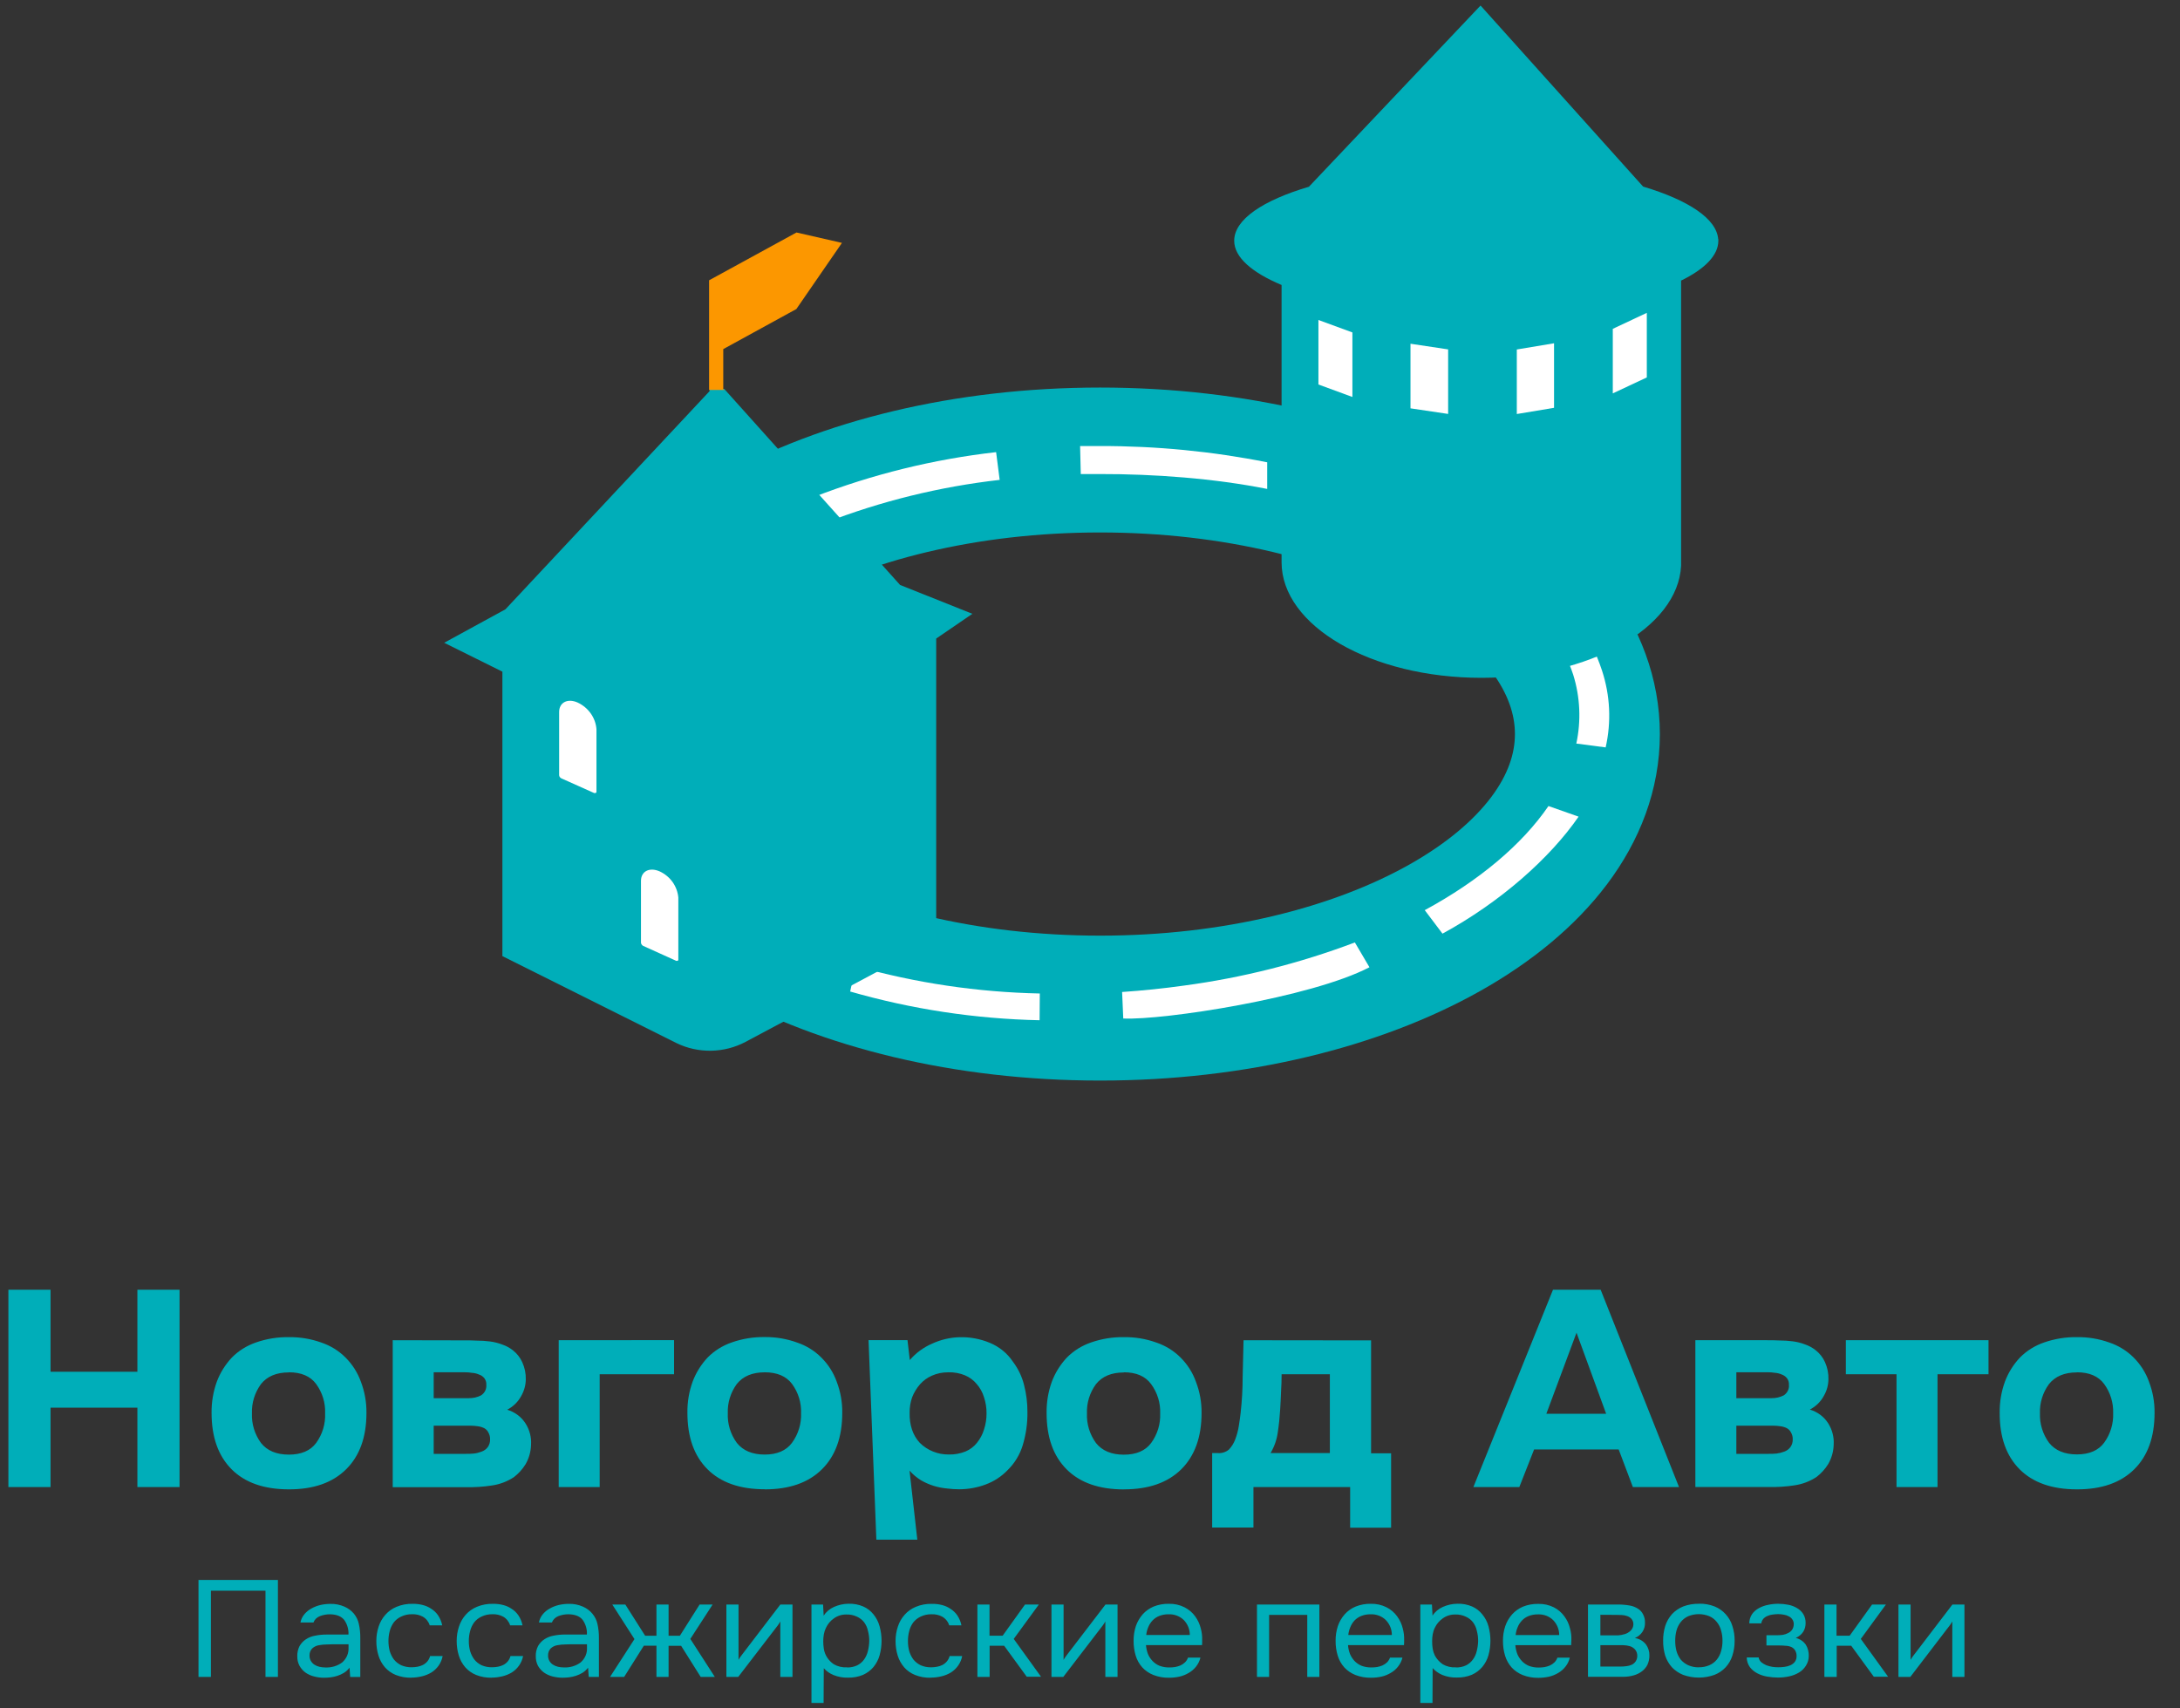 <?xml version="1.0" encoding="UTF-8"?> <svg xmlns="http://www.w3.org/2000/svg" width="74" height="58" viewBox="0 0 74 58" fill="none"><rect x="0" y="0" width="74" height="58" fill="#333333" stroke="none"/><path d="M1.716 46.57H4.664V43.787H6.095V50.486H4.664V47.79H1.716V50.486H0.285V43.787H1.716V46.57ZM9.806 50.563C8.963 50.563 8.315 50.336 7.862 49.882C7.409 49.427 7.182 48.79 7.182 47.969C7.177 47.609 7.237 47.251 7.359 46.91C7.473 46.606 7.647 46.327 7.872 46.087C8.099 45.857 8.38 45.683 8.69 45.576C9.048 45.451 9.425 45.39 9.806 45.396C10.179 45.391 10.55 45.452 10.9 45.577C11.215 45.682 11.499 45.857 11.729 46.088C11.963 46.322 12.141 46.603 12.251 46.911C12.38 47.25 12.444 47.609 12.439 47.97C12.439 48.789 12.209 49.427 11.749 49.882C11.29 50.338 10.642 50.565 9.806 50.563ZM9.806 46.593C9.384 46.593 9.068 46.726 8.858 46.99C8.647 47.281 8.539 47.63 8.552 47.984C8.538 48.341 8.645 48.693 8.858 48.987C9.069 49.252 9.385 49.384 9.806 49.384C10.226 49.384 10.536 49.252 10.733 48.987C10.946 48.692 11.052 48.338 11.036 47.979C11.05 47.625 10.942 47.276 10.731 46.986C10.534 46.721 10.226 46.589 9.806 46.589V46.593ZM15.758 45.505C15.896 45.505 16.041 45.505 16.191 45.514C16.34 45.514 16.488 45.523 16.636 45.543C16.777 45.561 16.916 45.596 17.049 45.647C17.183 45.692 17.306 45.759 17.415 45.846C17.552 45.955 17.66 46.094 17.73 46.252C17.813 46.434 17.853 46.631 17.848 46.83C17.846 47.028 17.791 47.223 17.691 47.397C17.585 47.593 17.42 47.755 17.217 47.86C17.476 47.937 17.697 48.102 17.838 48.324C17.978 48.542 18.043 48.797 18.026 49.053C18.02 49.284 17.956 49.512 17.838 49.714C17.735 49.881 17.602 50.028 17.444 50.149C17.22 50.297 16.964 50.394 16.695 50.432C16.404 50.477 16.111 50.496 15.817 50.489H13.331V45.5L15.758 45.505ZM15.915 47.468C16.059 47.47 16.202 47.438 16.329 47.373C16.39 47.334 16.439 47.28 16.47 47.217C16.502 47.153 16.515 47.083 16.508 47.013C16.514 46.932 16.489 46.851 16.439 46.786C16.392 46.73 16.329 46.687 16.257 46.664C16.183 46.631 16.103 46.612 16.021 46.608C15.943 46.595 15.864 46.588 15.784 46.589H14.722V47.468H15.915ZM15.817 49.358C15.903 49.358 15.991 49.358 16.083 49.348C16.174 49.338 16.264 49.315 16.349 49.282C16.432 49.252 16.504 49.2 16.557 49.131C16.612 49.053 16.639 48.96 16.636 48.866C16.639 48.784 16.618 48.702 16.576 48.629C16.547 48.57 16.498 48.52 16.439 48.487C16.37 48.453 16.297 48.431 16.221 48.421C16.143 48.409 16.064 48.403 15.984 48.402H14.722V49.358H15.817ZM22.881 45.497V46.655H20.356V50.486H18.965V45.5L22.881 45.497ZM25.957 50.56C25.116 50.56 24.468 50.333 24.014 49.879C23.56 49.424 23.334 48.787 23.334 47.967C23.328 47.606 23.388 47.248 23.511 46.907C23.625 46.603 23.799 46.324 24.024 46.084C24.252 45.855 24.532 45.68 24.843 45.574C25.2 45.449 25.577 45.388 25.957 45.393C26.331 45.389 26.702 45.451 27.051 45.577C27.366 45.682 27.65 45.857 27.88 46.088C28.115 46.322 28.294 46.603 28.403 46.911C28.532 47.25 28.596 47.609 28.59 47.97C28.59 48.789 28.36 49.427 27.901 49.882C27.441 50.338 26.793 50.565 25.957 50.563V50.56ZM25.957 46.59C25.537 46.59 25.221 46.723 25.01 46.987C24.799 47.278 24.691 47.627 24.705 47.981C24.69 48.338 24.797 48.691 25.01 48.984C25.221 49.249 25.537 49.382 25.957 49.382C26.377 49.382 26.686 49.249 26.884 48.984C27.098 48.691 27.206 48.337 27.192 47.979C27.206 47.625 27.099 47.276 26.887 46.986C26.688 46.721 26.378 46.589 25.957 46.589V46.59ZM30.883 46.174C31.087 45.934 31.347 45.743 31.642 45.616C31.932 45.482 32.248 45.407 32.569 45.398C32.921 45.388 33.271 45.453 33.595 45.587C33.919 45.72 34.194 45.944 34.383 46.229C34.559 46.462 34.687 46.726 34.758 47.005C34.838 47.311 34.878 47.625 34.876 47.94C34.881 48.318 34.828 48.694 34.719 49.057C34.624 49.377 34.448 49.67 34.206 49.908C33.998 50.125 33.742 50.293 33.456 50.399C33.173 50.505 32.873 50.559 32.569 50.561C32.424 50.561 32.279 50.552 32.136 50.533C31.988 50.519 31.843 50.49 31.701 50.447C31.55 50.4 31.404 50.337 31.268 50.258C31.12 50.167 30.987 50.056 30.874 49.927L31.138 52.271H29.748L29.483 45.498H30.805L30.883 46.174ZM32.185 46.59C31.994 46.588 31.805 46.627 31.632 46.704C31.478 46.772 31.341 46.871 31.231 46.995C31.118 47.125 31.028 47.272 30.965 47.431C30.905 47.601 30.875 47.78 30.877 47.96C30.869 48.383 30.984 48.724 31.221 48.983C31.349 49.11 31.502 49.211 31.671 49.279C31.84 49.348 32.023 49.382 32.207 49.38C32.403 49.385 32.598 49.349 32.778 49.276C32.93 49.211 33.063 49.11 33.163 48.983C33.271 48.85 33.352 48.699 33.4 48.538C33.461 48.357 33.49 48.168 33.488 47.979C33.49 47.793 33.46 47.608 33.4 47.431C33.351 47.267 33.267 47.116 33.153 46.986C33.048 46.859 32.913 46.759 32.759 46.693C32.578 46.618 32.383 46.583 32.186 46.589L32.185 46.59ZM38.149 50.565C37.308 50.565 36.66 50.338 36.206 49.883C35.752 49.429 35.526 48.791 35.527 47.969C35.522 47.609 35.581 47.251 35.704 46.91C35.818 46.606 35.992 46.327 36.217 46.087C36.445 45.857 36.725 45.683 37.036 45.576C37.393 45.452 37.77 45.39 38.15 45.396C38.524 45.39 38.895 45.452 39.245 45.577C39.56 45.682 39.844 45.857 40.074 46.088C40.309 46.322 40.487 46.603 40.596 46.911C40.727 47.25 40.791 47.608 40.787 47.969C40.787 48.789 40.557 49.426 40.098 49.882C39.638 50.337 38.989 50.564 38.15 50.563L38.149 50.565ZM38.149 46.595C37.729 46.595 37.413 46.727 37.202 46.992C36.991 47.282 36.883 47.631 36.897 47.986C36.882 48.343 36.989 48.695 37.202 48.989C37.413 49.254 37.729 49.386 38.149 49.386C38.569 49.386 38.878 49.254 39.076 48.989C39.289 48.696 39.397 48.343 39.382 47.986C39.396 47.631 39.288 47.282 39.076 46.992C38.88 46.723 38.571 46.589 38.15 46.589L38.149 46.595ZM46.541 45.506V49.339H47.221V51.865H45.831V50.486H42.548V51.859H41.147V49.332H41.344C41.412 49.337 41.48 49.329 41.544 49.307C41.609 49.286 41.668 49.253 41.719 49.209C41.809 49.113 41.879 49 41.926 48.879C41.986 48.722 42.029 48.56 42.054 48.396C42.081 48.226 42.1 48.084 42.113 47.969C42.159 47.561 42.182 47.151 42.182 46.741C42.189 46.337 42.199 45.924 42.212 45.501L46.541 45.506ZM45.142 49.332V46.655H43.504C43.504 46.85 43.498 47.049 43.485 47.251C43.478 47.452 43.468 47.655 43.455 47.856C43.441 48.096 43.416 48.351 43.375 48.623C43.342 48.872 43.258 49.113 43.129 49.332H45.142ZM52.075 49.209L51.573 50.486H50.014L52.716 43.787H54.334L56.994 50.486H55.428L54.946 49.209H52.075ZM52.49 47.998H54.521L53.515 45.245L52.49 47.998ZM59.977 45.5C60.116 45.5 60.26 45.5 60.411 45.509C60.56 45.509 60.708 45.519 60.856 45.538C60.998 45.556 61.136 45.591 61.269 45.642C61.402 45.687 61.526 45.754 61.634 45.841C61.772 45.95 61.881 46.089 61.95 46.247C62.032 46.429 62.072 46.627 62.066 46.825C62.064 47.023 62.01 47.218 61.909 47.392C61.803 47.588 61.638 47.75 61.435 47.855C61.694 47.932 61.915 48.096 62.056 48.318C62.195 48.537 62.261 48.791 62.244 49.047C62.238 49.279 62.174 49.506 62.056 49.709C61.953 49.875 61.82 50.022 61.662 50.143C61.438 50.291 61.182 50.388 60.913 50.427C60.623 50.472 60.329 50.491 60.035 50.483H57.549V45.5H59.977ZM60.133 47.468C60.278 47.47 60.42 47.438 60.548 47.373C60.609 47.334 60.657 47.28 60.688 47.216C60.72 47.153 60.733 47.083 60.725 47.013C60.732 46.932 60.707 46.851 60.656 46.786C60.61 46.73 60.548 46.687 60.478 46.663C60.404 46.63 60.324 46.611 60.242 46.606C60.164 46.594 60.085 46.587 60.005 46.588H58.94V47.468H60.133ZM60.035 49.358C60.12 49.358 60.209 49.358 60.301 49.348C60.392 49.337 60.482 49.315 60.568 49.282C60.651 49.252 60.722 49.2 60.774 49.131C60.83 49.053 60.858 48.961 60.854 48.866C60.857 48.783 60.836 48.701 60.794 48.629C60.764 48.569 60.716 48.52 60.656 48.487C60.588 48.453 60.515 48.431 60.439 48.421C60.361 48.409 60.282 48.403 60.202 48.402H58.94V49.358H60.035ZM62.657 46.655V45.5H67.5V46.655H65.769V50.486H64.377V46.655H62.657ZM70.499 50.563C69.658 50.563 69.01 50.336 68.556 49.882C68.103 49.427 67.877 48.79 67.879 47.969C67.874 47.609 67.933 47.251 68.056 46.91C68.169 46.606 68.343 46.327 68.568 46.087C68.796 45.857 69.076 45.683 69.387 45.576C69.744 45.452 70.121 45.39 70.501 45.396C70.875 45.39 71.246 45.452 71.597 45.577C71.911 45.682 72.195 45.857 72.426 46.088C72.66 46.322 72.839 46.603 72.948 46.911C73.078 47.25 73.141 47.609 73.136 47.97C73.136 48.789 72.906 49.427 72.447 49.882C71.987 50.338 71.339 50.565 70.502 50.563H70.499ZM70.499 46.593C70.079 46.593 69.763 46.726 69.552 46.99C69.34 47.281 69.233 47.629 69.246 47.984C69.234 48.339 69.341 48.688 69.553 48.98C69.764 49.244 70.08 49.377 70.5 49.377C70.92 49.377 71.229 49.244 71.425 48.98C71.638 48.686 71.745 48.334 71.731 47.976C71.743 47.623 71.636 47.275 71.425 46.986C71.228 46.721 70.92 46.589 70.502 46.589L70.499 46.593Z" fill="#00AEB9"></path><path d="M9.434 56.931H9.012V54.005H7.16V56.931H6.738V53.639H9.434V56.931ZM11.865 56.619C11.814 56.687 11.749 56.746 11.676 56.792C11.606 56.834 11.531 56.868 11.453 56.894C11.379 56.918 11.302 56.935 11.225 56.945C11.151 56.954 11.076 56.959 11.002 56.959C10.887 56.96 10.774 56.945 10.663 56.916C10.557 56.89 10.456 56.844 10.367 56.782C10.283 56.72 10.214 56.64 10.165 56.55C10.114 56.451 10.089 56.343 10.092 56.233C10.087 56.113 10.114 55.993 10.168 55.884C10.221 55.791 10.296 55.711 10.387 55.652C10.481 55.591 10.586 55.55 10.698 55.531C10.822 55.505 10.949 55.493 11.076 55.493H11.829C11.838 55.319 11.789 55.146 11.688 55.001C11.589 54.876 11.435 54.812 11.213 54.805C11.089 54.803 10.967 54.825 10.853 54.87C10.804 54.89 10.76 54.919 10.723 54.955C10.687 54.992 10.658 55.036 10.64 55.084H10.199C10.218 54.98 10.265 54.882 10.335 54.8C10.402 54.721 10.484 54.654 10.577 54.605C10.673 54.552 10.776 54.513 10.883 54.488C10.991 54.464 11.102 54.452 11.213 54.452C11.378 54.447 11.542 54.48 11.693 54.546C11.817 54.6 11.927 54.681 12.013 54.783C12.097 54.887 12.155 55.008 12.182 55.137C12.216 55.292 12.232 55.451 12.23 55.609V56.932H11.887L11.865 56.619ZM11.38 55.824C11.302 55.824 11.212 55.824 11.108 55.829C11.011 55.828 10.913 55.838 10.818 55.856C10.731 55.871 10.652 55.912 10.59 55.972C10.533 56.037 10.504 56.12 10.507 56.205C10.505 56.268 10.52 56.33 10.551 56.386C10.58 56.436 10.619 56.478 10.667 56.512C10.72 56.547 10.78 56.572 10.842 56.587C10.907 56.602 10.973 56.61 11.039 56.61C11.245 56.621 11.448 56.562 11.612 56.442C11.684 56.38 11.742 56.303 11.78 56.217C11.817 56.131 11.835 56.038 11.831 55.945V55.824H11.38ZM13.963 56.958C13.782 56.962 13.602 56.93 13.434 56.864C13.292 56.806 13.165 56.717 13.066 56.604C12.966 56.487 12.892 56.352 12.848 56.208C12.798 56.046 12.773 55.879 12.775 55.711C12.774 55.545 12.8 55.38 12.853 55.222C12.9 55.075 12.977 54.939 13.081 54.822C13.183 54.705 13.313 54.612 13.459 54.552C13.633 54.479 13.822 54.444 14.012 54.45C14.128 54.448 14.243 54.462 14.355 54.491C14.456 54.517 14.552 54.559 14.637 54.617C14.73 54.675 14.809 54.751 14.87 54.84C14.939 54.944 14.986 55.059 15.011 55.18H14.587C14.55 55.058 14.467 54.953 14.354 54.887C14.242 54.826 14.115 54.797 13.986 54.803C13.858 54.8 13.732 54.828 13.617 54.883C13.518 54.929 13.432 54.997 13.365 55.082C13.302 55.171 13.256 55.27 13.229 55.375C13.2 55.485 13.186 55.597 13.186 55.711C13.186 55.826 13.2 55.942 13.229 56.054C13.26 56.156 13.307 56.252 13.37 56.338C13.437 56.42 13.521 56.487 13.617 56.534C13.73 56.583 13.853 56.606 13.976 56.604C14.042 56.603 14.108 56.597 14.173 56.585C14.237 56.573 14.299 56.553 14.357 56.524C14.415 56.493 14.466 56.452 14.508 56.403C14.552 56.35 14.583 56.288 14.6 56.222H15.026C15.004 56.34 14.957 56.452 14.886 56.552C14.822 56.642 14.739 56.72 14.644 56.78C14.545 56.84 14.437 56.883 14.324 56.91C14.206 56.939 14.085 56.955 13.963 56.955V56.958ZM16.69 56.958C16.509 56.962 16.329 56.93 16.162 56.864C16.019 56.806 15.893 56.717 15.793 56.604C15.693 56.487 15.619 56.352 15.575 56.208C15.525 56.046 15.501 55.879 15.502 55.711C15.501 55.545 15.527 55.38 15.58 55.222C15.627 55.075 15.704 54.939 15.807 54.822C15.91 54.705 16.04 54.613 16.186 54.552C16.36 54.479 16.549 54.444 16.738 54.45C16.855 54.448 16.971 54.462 17.083 54.491C17.184 54.517 17.279 54.559 17.364 54.617C17.457 54.675 17.536 54.751 17.596 54.84C17.666 54.944 17.713 55.059 17.737 55.18H17.316C17.279 55.058 17.196 54.953 17.083 54.887C16.971 54.826 16.843 54.797 16.715 54.803C16.587 54.801 16.46 54.828 16.345 54.883C16.246 54.929 16.16 54.997 16.094 55.082C16.03 55.17 15.984 55.27 15.958 55.375C15.928 55.484 15.914 55.597 15.914 55.711C15.913 55.827 15.928 55.942 15.958 56.054C15.988 56.156 16.036 56.252 16.099 56.338C16.165 56.42 16.249 56.487 16.345 56.534C16.458 56.583 16.581 56.606 16.705 56.604C16.771 56.603 16.837 56.597 16.902 56.585C16.966 56.573 17.029 56.553 17.087 56.524C17.145 56.493 17.195 56.452 17.237 56.403C17.281 56.35 17.312 56.288 17.329 56.222H17.756C17.735 56.335 17.69 56.443 17.624 56.539C17.558 56.635 17.473 56.717 17.373 56.78C17.274 56.84 17.166 56.883 17.053 56.91C16.934 56.939 16.812 56.955 16.69 56.955V56.958ZM19.962 56.618C19.91 56.686 19.846 56.745 19.773 56.791C19.703 56.833 19.628 56.868 19.549 56.893C19.475 56.917 19.399 56.934 19.322 56.944C19.248 56.953 19.173 56.958 19.099 56.958C18.984 56.959 18.87 56.944 18.759 56.916C18.652 56.889 18.552 56.844 18.463 56.781C18.379 56.719 18.309 56.639 18.259 56.549C18.21 56.45 18.185 56.342 18.187 56.232C18.182 56.112 18.209 55.992 18.264 55.883C18.317 55.79 18.392 55.71 18.483 55.651C18.576 55.59 18.682 55.549 18.793 55.53C18.917 55.505 19.044 55.492 19.171 55.492H19.922C19.933 55.318 19.883 55.145 19.782 55C19.688 54.875 19.53 54.811 19.307 54.804C19.184 54.802 19.062 54.824 18.948 54.869C18.899 54.889 18.855 54.918 18.818 54.955C18.781 54.991 18.753 55.035 18.734 55.083H18.294C18.313 54.979 18.36 54.881 18.429 54.799C18.496 54.72 18.578 54.653 18.671 54.604C18.767 54.551 18.87 54.512 18.978 54.487C19.085 54.463 19.196 54.451 19.307 54.451C19.472 54.446 19.636 54.478 19.787 54.545C19.911 54.598 20.021 54.68 20.107 54.782C20.193 54.885 20.253 55.006 20.281 55.135C20.315 55.29 20.332 55.449 20.33 55.607V56.931H19.985L19.962 56.618ZM19.476 55.823C19.399 55.823 19.309 55.823 19.205 55.828C19.108 55.828 19.01 55.837 18.915 55.855C18.828 55.87 18.748 55.911 18.686 55.971C18.63 56.036 18.601 56.119 18.604 56.204C18.602 56.267 18.617 56.33 18.648 56.385C18.676 56.435 18.716 56.478 18.764 56.511C18.817 56.546 18.876 56.571 18.938 56.586C19.003 56.601 19.069 56.609 19.135 56.609C19.341 56.62 19.544 56.561 19.708 56.441C19.78 56.379 19.837 56.302 19.875 56.216C19.913 56.13 19.93 56.037 19.925 55.944V55.823H19.476ZM22.283 56.931V55.871H21.855L21.187 56.931H20.708L21.537 55.647L20.784 54.473H21.226L21.9 55.534H22.283V54.473H22.695V55.534H23.078L23.749 54.473H24.19L23.433 55.641L24.265 56.931H23.785L23.121 55.875H22.695V56.931H22.283ZM25.059 56.931H24.657V54.473H25.069V56.352C25.095 56.303 25.126 56.256 25.161 56.212C25.2 56.159 25.23 56.118 25.253 56.091L26.489 54.473H26.901V56.931H26.488V55.048C26.462 55.095 26.433 55.14 26.402 55.183C26.372 55.223 26.345 55.259 26.319 55.29L25.059 56.931ZM27.957 57.814H27.545V54.473H27.939L27.959 54.851C28.044 54.721 28.167 54.617 28.313 54.554C28.467 54.485 28.635 54.448 28.805 54.447C28.977 54.441 29.148 54.473 29.305 54.541C29.441 54.601 29.559 54.692 29.65 54.807C29.747 54.926 29.817 55.064 29.857 55.211C29.947 55.535 29.947 55.877 29.857 56.201C29.816 56.345 29.745 56.48 29.649 56.597C29.553 56.71 29.432 56.8 29.294 56.862C29.134 56.928 28.96 56.96 28.786 56.956C28.617 56.961 28.449 56.93 28.293 56.867C28.166 56.815 28.053 56.736 27.963 56.635L27.957 57.814ZM28.745 56.61C28.866 56.614 28.986 56.59 29.095 56.54C29.188 56.494 29.267 56.427 29.328 56.345C29.39 56.259 29.434 56.163 29.459 56.061C29.488 55.947 29.504 55.83 29.507 55.712C29.508 55.595 29.493 55.477 29.462 55.364C29.441 55.26 29.396 55.162 29.332 55.075C29.269 54.994 29.186 54.929 29.09 54.886C28.98 54.834 28.858 54.808 28.735 54.812C28.582 54.808 28.432 54.854 28.309 54.942C28.191 55.024 28.097 55.135 28.038 55.263C28.003 55.333 27.978 55.409 27.965 55.486C27.952 55.563 27.945 55.641 27.945 55.719C27.945 55.806 27.952 55.893 27.965 55.979C27.982 56.083 28.02 56.184 28.079 56.273C28.137 56.363 28.213 56.44 28.304 56.501C28.437 56.578 28.592 56.615 28.747 56.606L28.745 56.61ZM31.588 56.959C31.407 56.963 31.228 56.931 31.06 56.864C30.918 56.807 30.791 56.718 30.692 56.605C30.592 56.488 30.517 56.353 30.473 56.209C30.423 56.047 30.399 55.88 30.4 55.711C30.399 55.546 30.425 55.381 30.478 55.223C30.525 55.076 30.602 54.94 30.706 54.823C30.808 54.706 30.938 54.614 31.084 54.553C31.258 54.48 31.447 54.445 31.637 54.451C31.753 54.449 31.869 54.463 31.982 54.492C32.082 54.518 32.177 54.56 32.262 54.618C32.355 54.676 32.434 54.752 32.495 54.841C32.564 54.944 32.612 55.06 32.636 55.181H32.221C32.184 55.059 32.101 54.955 31.988 54.888C31.877 54.827 31.749 54.798 31.62 54.804C31.492 54.801 31.366 54.829 31.252 54.883C31.152 54.93 31.066 54.998 30.999 55.083C30.935 55.171 30.889 55.271 30.863 55.376C30.834 55.486 30.82 55.598 30.82 55.711C30.819 55.827 30.834 55.943 30.863 56.055C30.893 56.157 30.941 56.253 31.004 56.339C31.071 56.421 31.155 56.488 31.252 56.535C31.364 56.584 31.487 56.608 31.61 56.605C31.676 56.605 31.742 56.598 31.807 56.586C31.872 56.574 31.934 56.554 31.992 56.525C32.05 56.494 32.1 56.453 32.142 56.404C32.186 56.351 32.218 56.289 32.235 56.223H32.661C32.64 56.336 32.595 56.444 32.529 56.54C32.463 56.636 32.378 56.718 32.278 56.781C32.179 56.841 32.071 56.884 31.958 56.911C31.838 56.94 31.714 56.955 31.59 56.955L31.588 56.959ZM33.178 56.931V54.473H33.589V55.532H34.035L34.794 54.473H35.264L34.411 55.641L35.337 56.924H34.852L34.086 55.873H33.593V56.931H33.178ZM36.093 56.931H35.692V54.473H36.103V56.352C36.13 56.303 36.161 56.256 36.196 56.212C36.234 56.159 36.265 56.118 36.288 56.091L37.526 54.473H37.935V56.931H37.521V55.048C37.495 55.095 37.466 55.14 37.434 55.183C37.405 55.223 37.377 55.259 37.352 55.29L36.093 56.931ZM38.9 55.851C38.908 55.955 38.931 56.056 38.967 56.154C39.004 56.241 39.057 56.321 39.123 56.391C39.189 56.46 39.27 56.516 39.36 56.553C39.467 56.593 39.581 56.612 39.695 56.61C39.758 56.61 39.822 56.605 39.884 56.596C39.949 56.584 40.013 56.566 40.074 56.54C40.131 56.513 40.183 56.477 40.228 56.434C40.273 56.389 40.307 56.334 40.327 56.275H40.749C40.723 56.386 40.671 56.491 40.599 56.582C40.531 56.668 40.447 56.74 40.351 56.795C40.254 56.853 40.148 56.896 40.036 56.921C39.92 56.947 39.801 56.959 39.682 56.959C39.5 56.963 39.319 56.93 39.149 56.864C39.007 56.807 38.879 56.72 38.776 56.609C38.673 56.494 38.597 56.359 38.552 56.213C38.503 56.049 38.478 55.878 38.48 55.707C38.478 55.536 38.504 55.367 38.557 55.204C38.608 55.058 38.687 54.922 38.79 54.804C38.891 54.692 39.017 54.603 39.158 54.543C39.323 54.477 39.499 54.445 39.678 54.449C39.863 54.444 40.046 54.485 40.21 54.568C40.354 54.641 40.478 54.746 40.57 54.875C40.659 54.997 40.723 55.135 40.759 55.279C40.796 55.411 40.812 55.548 40.807 55.684C40.809 55.712 40.809 55.74 40.807 55.768C40.807 55.796 40.806 55.824 40.803 55.851H38.9ZM40.388 55.507C40.39 55.32 40.317 55.139 40.185 55.001C40.117 54.935 40.036 54.883 39.947 54.85C39.858 54.816 39.762 54.801 39.666 54.805C39.558 54.803 39.45 54.822 39.35 54.861C39.264 54.895 39.186 54.948 39.123 55.014C39.06 55.081 39.011 55.159 38.977 55.243C38.941 55.327 38.918 55.416 38.909 55.507H40.388ZM42.668 56.931V54.473H44.786V56.931H44.375V54.825H43.08V56.931H42.668ZM45.758 55.851C45.766 55.955 45.789 56.056 45.826 56.154C45.863 56.241 45.915 56.321 45.98 56.391C46.047 56.46 46.128 56.516 46.218 56.553C46.325 56.593 46.438 56.612 46.553 56.61C46.616 56.61 46.679 56.605 46.742 56.596C46.807 56.584 46.87 56.566 46.931 56.54C46.988 56.513 47.041 56.477 47.086 56.434C47.131 56.388 47.164 56.334 47.184 56.275H47.606C47.58 56.386 47.528 56.491 47.455 56.582C47.389 56.668 47.304 56.741 47.208 56.795C47.111 56.853 47.005 56.896 46.894 56.921C46.777 56.947 46.658 56.959 46.539 56.959C46.356 56.962 46.175 56.93 46.006 56.864C45.864 56.807 45.736 56.72 45.633 56.609C45.53 56.494 45.455 56.359 45.41 56.213C45.36 56.049 45.335 55.878 45.337 55.707C45.335 55.536 45.361 55.367 45.414 55.204C45.464 55.057 45.543 54.922 45.647 54.804C45.748 54.692 45.874 54.602 46.016 54.543C46.18 54.477 46.356 54.445 46.534 54.449C46.719 54.444 46.903 54.485 47.067 54.568C47.211 54.641 47.334 54.746 47.426 54.875C47.515 54.997 47.58 55.134 47.615 55.279C47.652 55.411 47.668 55.548 47.663 55.684C47.664 55.712 47.664 55.74 47.663 55.768C47.663 55.796 47.662 55.824 47.658 55.851H45.758ZM47.246 55.507C47.248 55.32 47.175 55.139 47.042 55.001C46.975 54.935 46.894 54.883 46.805 54.85C46.716 54.816 46.62 54.801 46.524 54.805C46.416 54.803 46.309 54.822 46.209 54.861C46.122 54.896 46.044 54.948 45.98 55.014C45.918 55.081 45.869 55.159 45.836 55.243C45.8 55.327 45.777 55.416 45.768 55.507H47.246ZM48.626 57.814H48.213V54.473H48.607L48.627 54.851C48.711 54.72 48.834 54.617 48.98 54.554C49.135 54.485 49.303 54.448 49.473 54.447C49.645 54.441 49.816 54.473 49.972 54.541C50.108 54.601 50.226 54.692 50.316 54.807C50.414 54.925 50.485 55.061 50.525 55.207C50.615 55.531 50.615 55.873 50.525 56.197C50.484 56.342 50.413 56.476 50.316 56.593C50.221 56.706 50.099 56.796 49.962 56.858C49.802 56.924 49.628 56.956 49.453 56.952C49.284 56.957 49.116 56.927 48.96 56.864C48.834 56.811 48.721 56.731 48.631 56.631L48.626 57.814ZM49.414 56.61C49.534 56.614 49.654 56.59 49.762 56.54C49.855 56.494 49.935 56.427 49.995 56.345C50.058 56.259 50.102 56.163 50.126 56.061C50.156 55.947 50.172 55.83 50.175 55.712C50.176 55.595 50.161 55.477 50.131 55.364C50.109 55.26 50.064 55.161 50 55.075C49.937 54.994 49.853 54.929 49.757 54.886C49.648 54.834 49.526 54.808 49.404 54.812C49.25 54.808 49.1 54.854 48.977 54.942C48.859 55.024 48.765 55.135 48.705 55.263C48.67 55.333 48.646 55.409 48.633 55.486C48.62 55.563 48.613 55.641 48.614 55.719C48.613 55.806 48.62 55.893 48.633 55.979C48.646 56.056 48.67 56.132 48.705 56.203C48.768 56.321 48.86 56.423 48.972 56.501C49.107 56.579 49.263 56.616 49.419 56.606L49.414 56.61ZM51.438 55.854C51.447 55.957 51.469 56.059 51.506 56.157C51.543 56.244 51.596 56.324 51.662 56.394C51.728 56.464 51.809 56.519 51.899 56.556C52.005 56.596 52.119 56.615 52.233 56.613C52.296 56.613 52.36 56.608 52.422 56.599C52.487 56.587 52.551 56.569 52.611 56.543C52.669 56.516 52.721 56.48 52.767 56.436C52.812 56.391 52.846 56.337 52.865 56.278H53.287C53.261 56.389 53.21 56.494 53.137 56.585C53.07 56.671 52.986 56.743 52.89 56.798C52.793 56.856 52.686 56.899 52.575 56.924C52.459 56.949 52.34 56.962 52.22 56.962C52.038 56.965 51.856 56.933 51.687 56.867C51.545 56.81 51.417 56.722 51.314 56.612C51.212 56.496 51.136 56.362 51.091 56.216C51.041 56.051 51.017 55.881 51.018 55.709C51.016 55.539 51.042 55.369 51.096 55.207C51.146 55.06 51.225 54.924 51.329 54.807C51.43 54.695 51.556 54.606 51.697 54.546C51.861 54.48 52.038 54.448 52.216 54.452C52.4 54.447 52.581 54.487 52.744 54.568C52.888 54.641 53.011 54.746 53.103 54.875C53.193 54.997 53.257 55.134 53.292 55.279C53.33 55.411 53.346 55.548 53.34 55.684C53.341 55.712 53.339 55.74 53.335 55.768C53.337 55.796 53.337 55.824 53.335 55.851L51.438 55.854ZM52.927 55.51C52.928 55.322 52.855 55.141 52.723 55.004C52.656 54.938 52.575 54.886 52.485 54.852C52.396 54.819 52.3 54.804 52.205 54.808C52.097 54.806 51.989 54.825 51.889 54.864C51.803 54.898 51.725 54.95 51.662 55.017C51.599 55.084 51.549 55.161 51.516 55.245C51.48 55.33 51.457 55.419 51.448 55.51H52.927ZM53.904 54.473H54.889C55.03 54.471 55.172 54.482 55.311 54.505C55.419 54.523 55.521 54.562 55.611 54.622C55.683 54.669 55.74 54.734 55.776 54.811C55.82 54.896 55.841 54.99 55.839 55.085C55.844 55.196 55.815 55.306 55.753 55.4C55.692 55.494 55.602 55.567 55.495 55.61C55.646 55.634 55.781 55.712 55.873 55.83C55.951 55.939 55.991 56.069 55.989 56.201C55.99 56.312 55.967 56.421 55.921 56.522C55.878 56.605 55.817 56.678 55.742 56.736C55.66 56.799 55.566 56.847 55.465 56.876C55.344 56.911 55.218 56.929 55.092 56.927H53.904V54.473ZM54.325 54.822V55.52H54.682C54.763 55.52 54.846 55.52 54.929 55.52C55.005 55.515 55.08 55.501 55.152 55.478C55.23 55.455 55.3 55.413 55.356 55.357C55.41 55.303 55.441 55.231 55.444 55.157C55.45 55.086 55.427 55.016 55.381 54.961C55.342 54.917 55.291 54.885 55.235 54.866C55.174 54.844 55.11 54.832 55.046 54.83C54.978 54.83 54.915 54.825 54.856 54.825L54.325 54.822ZM54.325 56.58H54.999C55.071 56.58 55.142 56.575 55.212 56.566C55.276 56.559 55.338 56.541 55.396 56.515C55.447 56.488 55.491 56.45 55.523 56.403C55.557 56.35 55.576 56.289 55.577 56.227C55.581 56.148 55.557 56.071 55.509 56.008C55.461 55.951 55.397 55.909 55.324 55.887C55.253 55.867 55.18 55.856 55.106 55.854C55.025 55.854 54.941 55.854 54.853 55.854H54.325V56.58ZM57.675 54.445C57.856 54.441 58.036 54.474 58.203 54.539C58.347 54.598 58.474 54.687 58.576 54.8C58.682 54.916 58.76 55.052 58.805 55.2C58.858 55.363 58.884 55.532 58.882 55.703C58.883 55.874 58.858 56.045 58.805 56.209C58.759 56.356 58.681 56.491 58.576 56.605C58.472 56.717 58.343 56.804 58.198 56.861C57.855 56.985 57.476 56.985 57.132 56.861C56.989 56.802 56.86 56.715 56.754 56.605C56.651 56.489 56.574 56.355 56.525 56.209C56.476 56.044 56.453 55.873 56.455 55.702C56.453 55.532 56.477 55.362 56.527 55.199C56.575 55.052 56.652 54.916 56.756 54.799C56.862 54.686 56.993 54.597 57.139 54.538C57.311 54.474 57.495 54.443 57.68 54.448L57.675 54.445ZM57.665 56.604C57.789 56.606 57.911 56.583 58.024 56.534C58.123 56.491 58.209 56.426 58.276 56.345C58.345 56.259 58.394 56.161 58.422 56.056C58.455 55.941 58.471 55.822 58.47 55.703C58.471 55.585 58.455 55.468 58.422 55.354C58.396 55.249 58.346 55.151 58.276 55.066C58.211 54.981 58.124 54.914 58.024 54.87C57.91 54.824 57.788 54.8 57.665 54.8C57.542 54.8 57.42 54.824 57.307 54.87C57.208 54.915 57.121 54.983 57.054 55.066C56.987 55.152 56.937 55.25 56.909 55.354C56.879 55.468 56.864 55.585 56.865 55.703C56.864 55.822 56.879 55.941 56.909 56.056C56.939 56.16 56.988 56.258 57.054 56.345C57.123 56.425 57.209 56.489 57.307 56.534C57.42 56.584 57.545 56.609 57.67 56.606L57.665 56.604ZM60.956 55.607C61.097 55.641 61.22 55.724 61.3 55.84C61.368 55.955 61.402 56.086 61.399 56.218C61.399 56.336 61.365 56.452 61.3 56.553C61.243 56.645 61.163 56.724 61.068 56.781C60.966 56.842 60.855 56.886 60.738 56.911C60.614 56.939 60.487 56.953 60.359 56.953C60.234 56.953 60.109 56.942 59.986 56.92C59.869 56.901 59.756 56.863 59.652 56.809C59.553 56.757 59.467 56.686 59.4 56.6C59.331 56.502 59.294 56.387 59.293 56.269H59.696C59.706 56.331 59.739 56.389 59.787 56.432C59.839 56.474 59.896 56.508 59.958 56.535C60.025 56.559 60.094 56.578 60.165 56.59C60.301 56.609 60.438 56.609 60.573 56.59C60.644 56.582 60.712 56.563 60.776 56.535C60.836 56.508 60.887 56.468 60.927 56.418C60.968 56.359 60.988 56.289 60.985 56.218C60.986 56.157 60.971 56.096 60.942 56.041C60.912 55.986 60.864 55.942 60.806 55.916C60.746 55.89 60.682 55.876 60.617 55.874C60.546 55.867 60.48 55.864 60.42 55.864H59.962V55.516H60.336C60.399 55.516 60.462 55.511 60.524 55.502C60.586 55.491 60.645 55.47 60.699 55.441C60.751 55.416 60.796 55.379 60.83 55.334C60.869 55.276 60.89 55.208 60.889 55.139C60.891 55.081 60.873 55.024 60.839 54.976C60.809 54.932 60.768 54.897 60.718 54.874C60.666 54.845 60.608 54.826 60.549 54.818C60.488 54.806 60.426 54.8 60.364 54.799C60.303 54.8 60.241 54.804 60.18 54.813C60.118 54.819 60.057 54.834 60.001 54.86C59.947 54.881 59.899 54.913 59.86 54.954C59.82 54.999 59.794 55.054 59.787 55.113H59.38C59.379 55.003 59.411 54.895 59.472 54.801C59.532 54.716 59.612 54.646 59.706 54.596C59.803 54.543 59.907 54.505 60.017 54.485C60.13 54.46 60.245 54.448 60.361 54.448C60.473 54.448 60.585 54.459 60.695 54.48C60.802 54.499 60.904 54.538 60.996 54.592C61.083 54.641 61.156 54.71 61.209 54.792C61.267 54.886 61.295 54.994 61.291 55.104C61.293 55.208 61.265 55.312 61.209 55.401C61.148 55.493 61.059 55.564 60.956 55.607ZM61.929 56.931V54.473H62.341V55.532H62.787L63.548 54.473H64.018L63.165 55.641L64.091 56.924H63.606L62.84 55.873H62.347V56.931H61.929ZM64.846 56.931H64.443V54.473H64.855V56.352C64.881 56.303 64.912 56.256 64.947 56.212C64.986 56.159 65.017 56.118 65.04 56.091L66.275 54.473H66.683V56.931H66.271V55.048C66.245 55.095 66.216 55.14 66.184 55.183C66.154 55.223 66.127 55.259 66.101 55.29L64.846 56.931Z" fill="#00AEB9"></path><path d="M23.801 30.883C21.771 29.363 20.576 27.542 20.344 25.616L21.328 25.508C21.529 27.174 22.596 28.773 24.411 30.133L23.801 30.883Z" fill="white"></path><path d="M21.647 23.085L20.719 22.752C21.398 21.009 22.898 19.413 25.052 18.131L25.573 18.937C23.606 20.11 22.249 21.549 21.647 23.085Z" fill="white"></path><path d="M50.758 20.106C49.404 18.973 47.57 18.008 45.457 17.319L45.776 16.42C48.011 17.14 49.959 18.176 51.401 19.39L50.758 20.106Z" fill="white"></path><path d="M37.342 34.225C46.478 34.225 53.884 30.06 53.884 24.921C53.884 19.783 46.478 15.617 37.342 15.617C28.207 15.617 20.801 19.783 20.801 24.921C20.801 30.06 28.207 34.225 37.342 34.225Z" stroke="#00AEB9" stroke-width="4.92" stroke-miterlimit="10"></path><path d="M38.129 34.578L38.09 33.678C38.785 33.631 39.489 33.559 40.179 33.462C42.17 33.196 44.121 32.703 45.991 31.996L46.486 32.838C44.508 33.872 39.487 34.642 38.129 34.578Z" fill="white"></path><path d="M35.289 34.637C33.11 34.591 30.947 34.263 28.859 33.662L29.047 32.799C31.078 33.372 33.179 33.685 35.296 33.729L35.289 34.637Z" fill="white"></path><path d="M48.965 31.697L48.363 30.9C50.214 29.895 51.667 28.673 52.563 27.365L53.585 27.725C52.616 29.132 50.928 30.63 48.965 31.697Z" fill="white"></path><path d="M54.504 25.374L53.508 25.244C53.675 24.468 53.639 23.665 53.402 22.905C53.071 21.906 52.477 21.005 51.676 20.292L52.362 19.707C53.299 20.542 53.994 21.595 54.38 22.765C54.658 23.609 54.7 24.509 54.504 25.374Z" fill="white"></path><path d="M28 17.753L27.625 16.873C29.608 16.104 31.689 15.591 33.813 15.35L33.934 16.292C31.897 16.523 29.901 17.014 28 17.753Z" fill="white"></path><path d="M43.015 16.599C41.215 16.241 39.178 16.09 37.341 16.094C37.122 16.094 36.904 16.094 36.687 16.094L36.664 15.143C36.889 15.143 37.114 15.143 37.341 15.143C39.247 15.139 41.148 15.323 43.015 15.695V16.599Z" fill="white"></path><path d="M33.007 20.839L30.552 19.858L24.585 13.205H24.088V13.278L17.157 20.686L15.078 21.822L17.054 22.803V32.46L22.964 35.413C23.328 35.59 23.732 35.679 24.141 35.672C24.549 35.664 24.949 35.562 25.307 35.372L31.545 32.048C31.618 32.013 31.68 31.958 31.722 31.89C31.763 31.823 31.782 31.747 31.779 31.669V21.679" fill="#00AEB9"></path><path d="M24.551 13.213V11.852L27.032 10.492L28.58 8.246L27.037 7.893L24.07 9.516V13.24H24.602L24.551 13.213Z" fill="#FC9700"></path><path d="M20.247 24.757C20.233 24.566 20.166 24.382 20.054 24.223C19.942 24.064 19.789 23.936 19.61 23.852C19.264 23.696 18.98 23.852 18.98 24.172V26.314C18.981 26.336 18.987 26.358 19 26.377C19.013 26.396 19.031 26.412 19.051 26.423L20.169 26.924C20.212 26.924 20.247 26.924 20.247 26.884V24.757Z" fill="white"></path><path d="M23.026 30.474C23.01 30.286 22.943 30.105 22.833 29.948C22.723 29.793 22.572 29.668 22.396 29.585C22.041 29.428 21.758 29.585 21.758 29.904V32.009C21.761 32.03 21.77 32.05 21.782 32.067C21.794 32.085 21.81 32.1 21.829 32.111L22.956 32.621C22.998 32.621 23.026 32.621 23.026 32.58V30.474Z" fill="white"></path><path d="M58.342 8.133H58.325C58.282 7.428 57.313 6.795 55.775 6.334L50.257 0.188L44.431 6.34C42.87 6.802 41.895 7.452 41.895 8.173C41.895 8.736 42.498 9.252 43.503 9.675V18.999C43.503 19.029 43.503 19.058 43.503 19.087C43.503 21.246 46.541 23.012 50.287 23.012C53.964 23.012 56.956 21.319 57.065 19.207V9.526C57.864 9.135 58.329 8.671 58.329 8.173C58.33 8.162 58.33 8.151 58.329 8.14L58.342 8.133Z" fill="#00AEB9"></path><path d="M45.907 13.477L44.754 13.054V10.863L45.907 11.286V13.477Z" fill="white"></path><path d="M47.879 13.863V11.67L49.157 11.862V14.053L47.879 13.863Z" fill="white"></path><path d="M51.488 14.056V11.865L52.752 11.654V13.845L51.488 14.056Z" fill="white"></path><path d="M54.746 13.355L55.901 12.814V10.621L54.746 11.164V13.355Z" fill="white"></path></svg> 